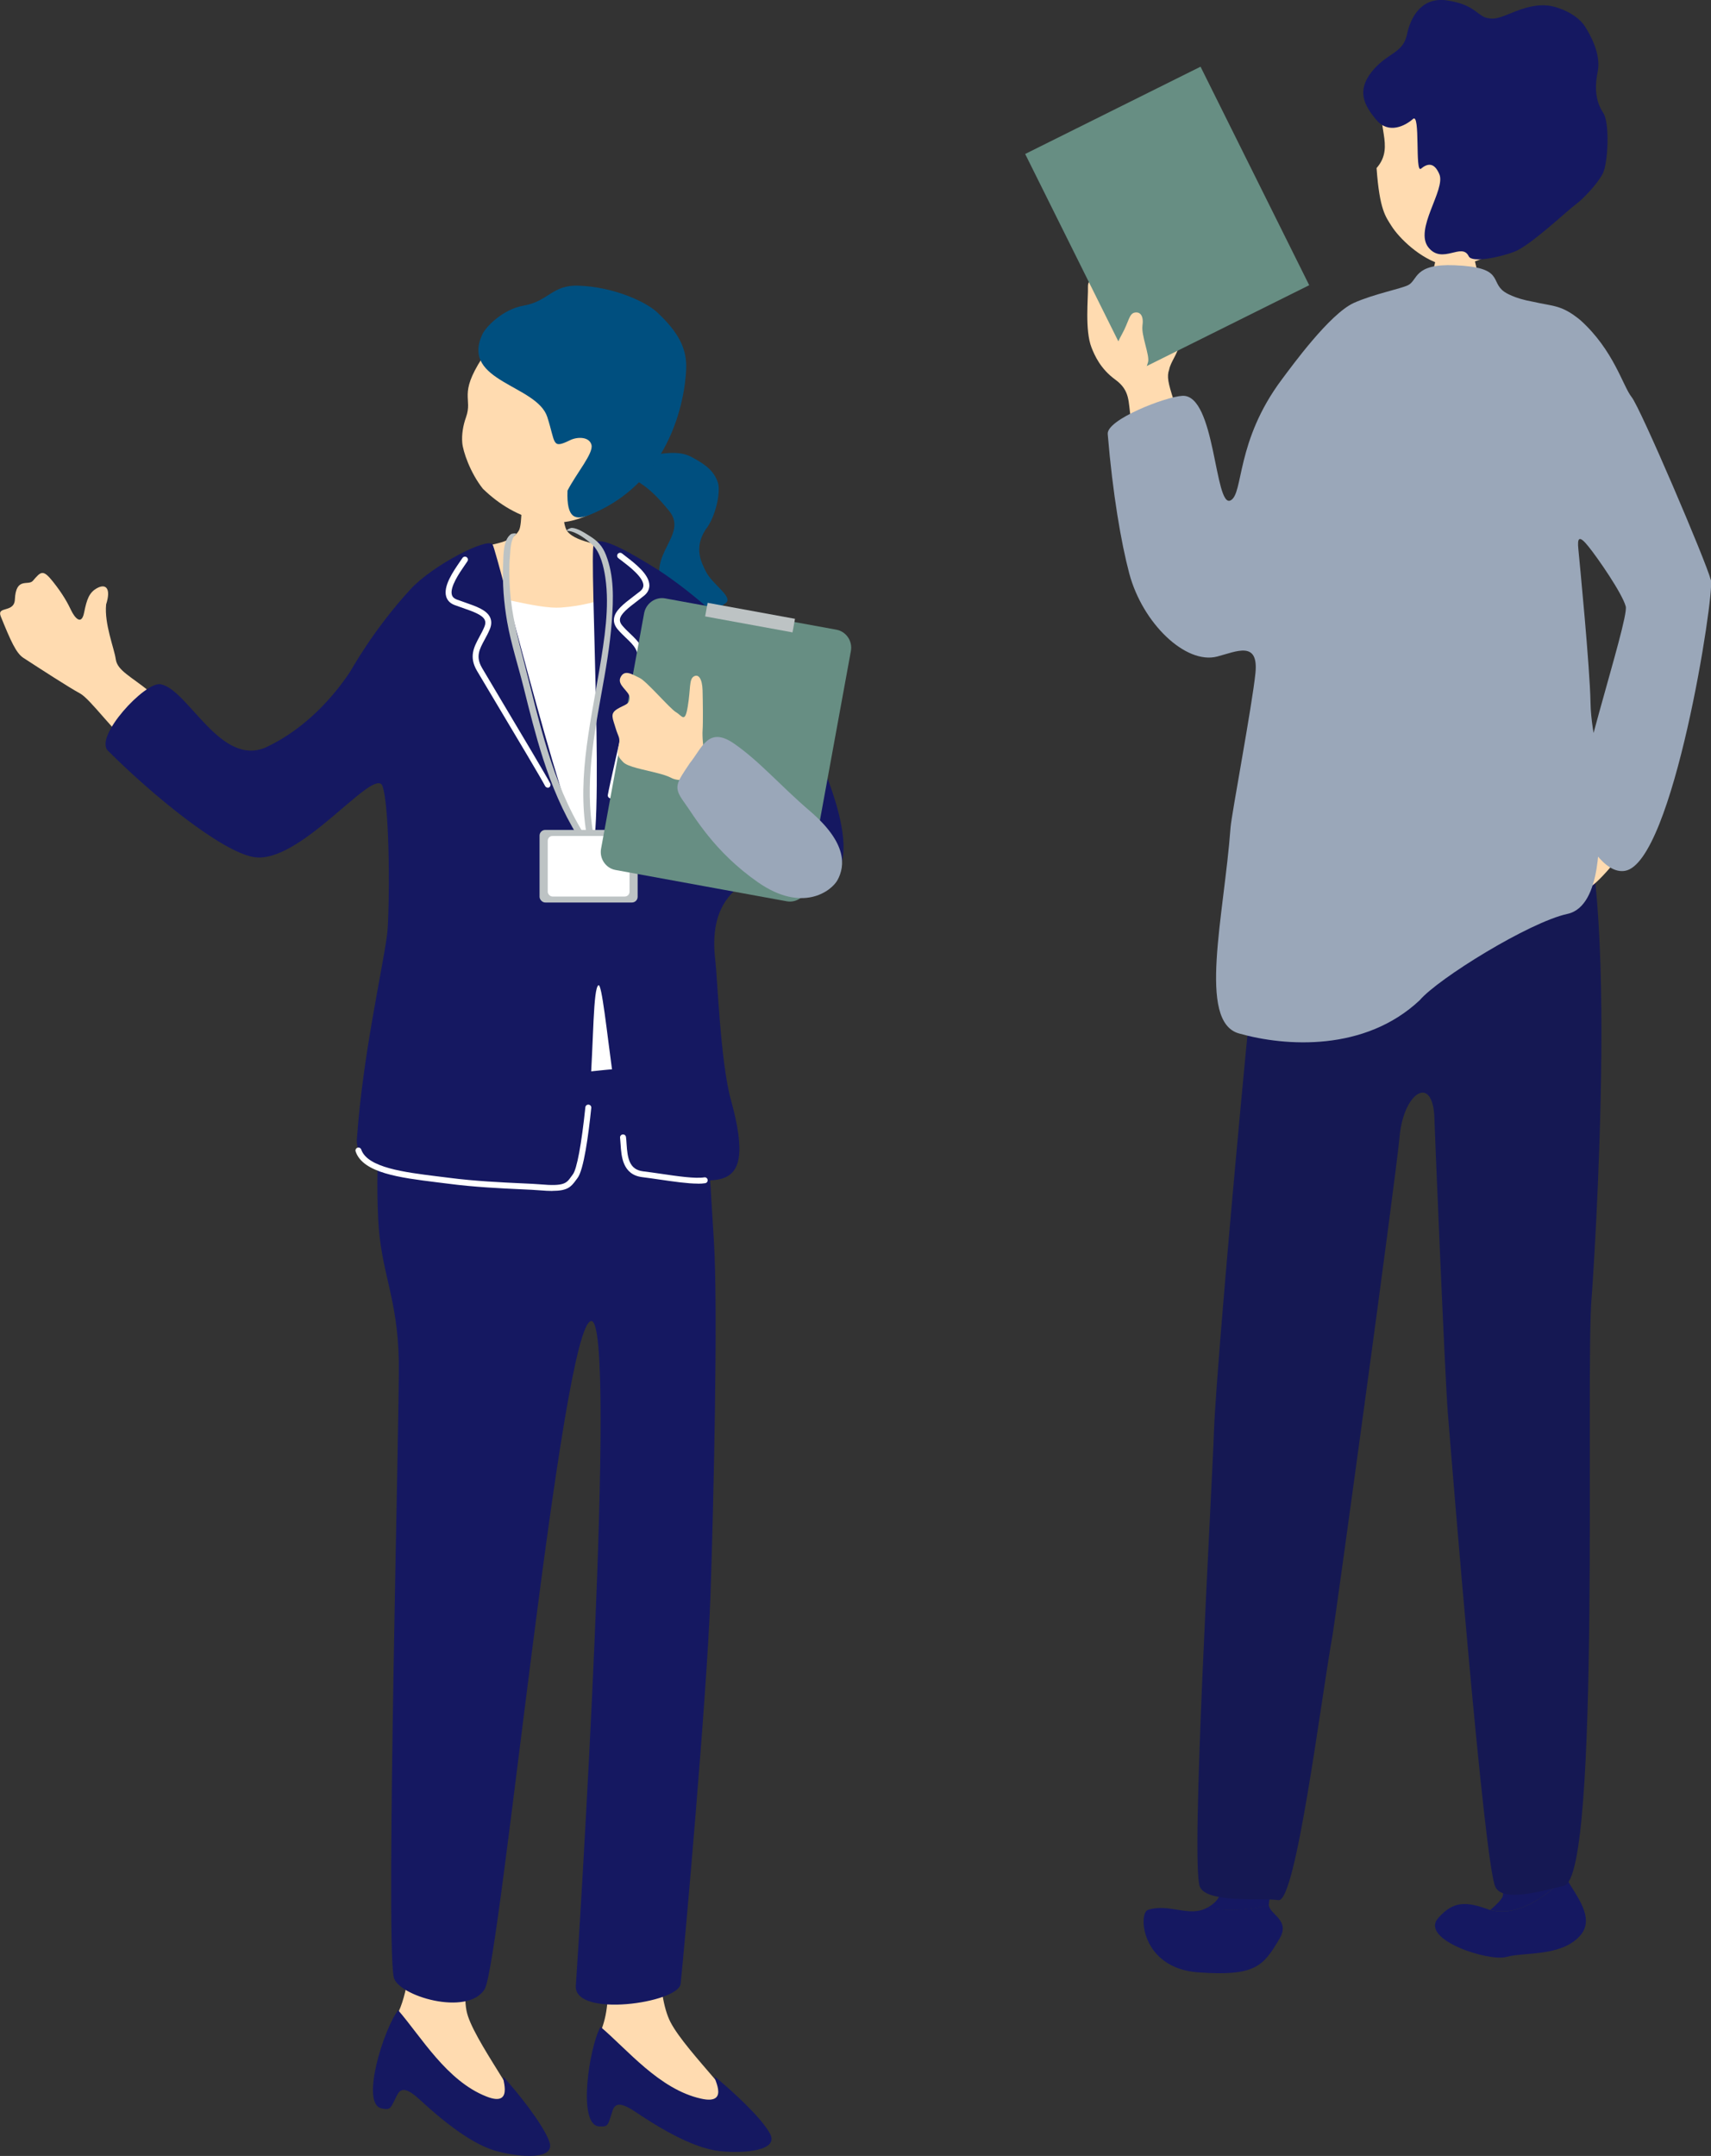 <?xml version="1.0" encoding="UTF-8"?>
<svg id="_レイヤー_2" data-name="レイヤー 2" xmlns="http://www.w3.org/2000/svg" viewBox="0 0 240.56 303">
  <rect x="0" y="0" width="240.56" height="303" fill="#333333" stroke="none"/>
  <g id="text">
    <g>
      <path d="M87.15,65.88c1.41-.52,3.93-1.9,5.43-2.07,1.5-.17,3.14-.37,4.61.4,2.29,1.2,3.22,2.13,3.73,3.57.46,1.27-.29,4.9-1.74,6.68-1.62,2.55-.61,4.53.07,5.87.96,1.9,3.95,3.59,2.75,4.46-3.52,2.54-5.73,1.59-7.4-.26-5.39-5.96,2.61-8.92-.54-12.75-3.14-3.83-3.88-3.54-6.91-5.9Z" style="fill: #004f7f;"/>
      <g>
        <path d="M86.81,69.46c-3.32,3.39-7.52,4.5-10.68,3.81-3.16-.7-5.9-2.3-8.24-4.58-1.77-2.23-2.81-5.26-2.9-6.49-.09-1.13.11-2.4.53-3.56.97-2.72-1.09-3.12,2.26-8.31,1.02-1.57,6.69-8.58,15.3-7.14,7.57,1.26,10.68,19.18,3.74,26.28Z" style="fill: #ffdbb0;"/>
        <path d="M67.76,47.11c.48-1.18,2.99-3.66,5.83-4.15,3.52-.6,4.02-2.92,7.68-2.81,5.1.15,9.63,2.34,11.1,3.72,3.17,2.96,4.07,5.14,4.11,7.5.03,2.37-1.01,15.85-13.51,20.96-2,.82-3.34.66-3.18-3.38,1.29-2.49,3.67-5.24,3.37-6.42-.3-1.18-1.99-1.17-3.02-.66-2.59,1.26-2,.44-3.19-3.26-1.45-4.51-12.13-4.98-9.18-11.51Z" style="fill: #004f7f;"/>
      </g>
      <path d="M79.1,68.26c-.37,0-5.19.34-5.65.3-.18.78.04,5.1-.5,6.01-1.23,2.08-4.56,1.74-6.12,2.81-1.66,1.15-3.49,3.47-3.31,5.4.03,2.68.24,12.53.35,13.43.72,6.02,11.82,6.03,14.29,5.94,9.31-.32,15.81-3.13,16.05-11.96-.48-3.69-3.19-9.05-7.69-12.74-1.17-.96-5.31-1.04-6.73-2.74-.9-1.08-.7-5.94-.7-6.45Z" style="fill: #ffdbb0;"/>
      <path d="M66.01,83.31c2.81.16,9.56,2.32,12.85,2.08,3.29-.24,4.64-.87,7.94-1.51,3.29-.64,4.35,3.12,4.43,7.94.08,4.82-1.04,19.43-.72,24.88s12.24,39.81,5.17,39.89c-7.06.08-34.42,4.93-34.5-2.05-.08-6.98.75-69.86,4.84-71.23Z" style="fill: #fff;"/>
      <g>
        <g>
          <path d="M83.87,286.71c2.88-5.11.78-10.83,1.93-16.34.6-2.86,7.62-5.68,7.25-2.9-.48,3.62-.82,12.77,1.21,16.71,2.27,4.4,11.38,12.65,9.54,13.65-4.83,1.13-21.82-4.93-19.92-11.12Z" style="fill: #ffdbb0;"/>
          <path d="M84.42,284.85c3.79,3.2,8.27,8.78,14.11,10.09,4.56,1.05,1.18-3.73,2.13-2.95,2.08,1.71,6.28,5.48,7.59,7.86,1.35,2.46-3.71,2.8-6.86,2.49-1.91-.18-5.39-1.05-11.89-5.43-2.04-1.38-2.98-1.48-3.38-.26-.67,2.01-.52,2.28-1.88,2.2-3.09-.17-1.41-11.08.19-14.01Z" style="fill: #151861;"/>
        </g>
        <g>
          <path d="M55.14,284.26c3.63-4.61,2.9-19.09,2.73-24.71-.42-13.65,16.16-20.82,12.49-3.25-3.08,14.75-5.98,22.84-4.57,27.05,1.57,4.69,9.31,14.25,7.34,14.95-4.94.37-20.81-8.21-17.98-14.04Z" style="fill: #ffdbb0;"/>
          <path d="M55.97,282.51c3.25,3.75,6.83,9.94,12.4,12.13,4.35,1.74,1.73-3.51,2.56-2.59,1.79,2,5.36,6.37,6.3,8.93.96,2.63-4.09,2.2-7.17,1.41-1.86-.47-5.17-1.87-10.92-7.19-1.81-1.67-2.72-1.91-3.3-.77-.97,1.89-.86,2.17-2.19,1.89-3.02-.64.3-11.16,2.33-13.81Z" style="fill: #151861;"/>
        </g>
        <path d="M73.22,151.13c4.92-.07,4.81,0,11.74-.75s11.93,1.68,13.31,5.17c1.38,3.49,1.37,7.58,2.09,18.68.63,9.62-.06,38.17-.48,50.24-.48,13.77-3.78,50.73-4.19,54.35-.3,2.68-15.06,4.83-14.73.24.43-6.08,5.94-93.59,2.17-93.4-4.19.21-12.8,90.26-14.98,93.88-2.36,3.93-12.3.96-12.8-1.69-1.14-6.03.85-79.62.72-86.56-.16-9.02-2.54-12.41-2.9-19.97-.46-9.6.57-17.06,1.55-19.95.98-2.89,13.57-.18,18.49-.25Z" style="fill: #151861;"/>
      </g>
      <g>
        <path d="M19.7,106.07c-3.68-3.07-6.94-7.8-8.46-8.62-1.52-.82-5.44-3.36-7.95-4.99-1.02-.66-1.78-2.37-3.18-5.82-.62-1.52,1.89-.45,1.98-2.38.15-3.24,1.88-1.88,2.53-2.63,1.12-1.29,1.4-1.68,2.82.11,1.43,1.79,2.12,3.1,2.57,4.05.45.95,1.43,2.21,1.81.33.38-1.88.71-2.89,1.9-3.5s1.91.11,1.2,2.33c-.27,2.75,1.14,6.15,1.36,7.72.22,1.57,2.17,2.42,4.77,4.54,2.6,2.11,2.33,11.94-1.35,8.86Z" style="fill: #ffdbb0;"/>
        <g>
          <path d="M102.75,154.54c-1.45-5.23-1.91-17.35-2.17-19.46-.81-6.59,1.62-9.23,3.89-10.93,4.39-3.3,9.82,3.21,13.22-1.51,3.69-5.12-4.77-22.12-8.69-27.21-5.1-6.61-11.63-12.17-16.38-15.28-3.54-2.2-8.43-5.17-9.14-3.68-.69,1.45,1.75,43.74-.66,43.91-2.41.17-12.88-42.82-13.57-43.86-.69-1.04-8.44,2.92-11.56,6.32-5.32,5.81-8.28,11.31-8.5,11.62-2.27,3.4-6.15,7.87-11.62,10.49-6.52,3.12-11.11-8.13-15.02-8.79-2.16-.36-9.35,7.37-7.37,9.35,6.2,6.2,15.77,14.04,20.4,14.93,6.42,1.23,16.63-12.37,18.14-10.11,1.2,2.98,1.04,18.42.71,20.97-.66,5.07-3.43,17.01-4.25,28.76-.5,7.19,19.46,5.98,28.13,6.94,6.1.68,4.33-27.68,5.83-28.53.94-.53,2.72,26.3,5.48,26.45,9.81.52,17.38,4.91,13.13-10.39Z" style="fill: #151861;"/>
          <path d="M77.65,167.38c-.5,0-1.09-.03-1.79-.09-.59-.05-1.53-.1-2.69-.15-2.6-.12-6.53-.3-10.15-.78-.55-.07-1.12-.14-1.69-.21-5.06-.63-10.3-1.28-11.33-4.32-.07-.22.04-.45.26-.53.22-.07.45.04.53.26.87,2.54,6.06,3.19,10.65,3.76.57.07,1.14.14,1.7.21,3.58.47,7.49.65,10.08.77,1.18.05,2.13.1,2.73.15,3.36.3,3.69-.15,4.34-1.06.08-.11.16-.22.25-.34.57-.74,1.22-4.27,1.76-9.43.02-.23.23-.4.46-.37.23.02.4.23.37.46-.4,3.87-1.06,8.71-1.93,9.85l-.24.32c-.69.95-1.2,1.49-3.3,1.49Z" style="fill: #fff;"/>
          <path d="M98.12,166.35c-1.44,0-3.43-.29-5.36-.57-.85-.12-1.69-.25-2.46-.34-2.78-.34-2.94-2.94-3.05-4.66-.02-.32-.04-.61-.07-.87-.03-.23.13-.44.36-.47.24-.03.44.13.47.36.04.27.06.59.08.93.13,2.06.39,3.65,2.32,3.89.77.09,1.62.22,2.48.34,2.37.35,4.83.71,6.13.51.23-.04.44.12.47.35.03.23-.12.44-.35.47-.29.05-.64.07-1.02.07Z" style="fill: #fff;"/>
          <path d="M77.01,110.7c-.15,0-.29-.09-.37-.23-.45-.89-4.09-7-6.76-11.46-1.36-2.28-2.48-4.15-2.83-4.75-1.15-1.98-.41-3.34.37-4.79.24-.44.48-.89.68-1.37.16-.38.18-.69.06-.96-.32-.73-1.66-1.2-3.08-1.69-.38-.13-.76-.27-1.15-.41-.62-.23-1.02-.63-1.19-1.17-.46-1.48.98-3.56,1.93-4.94.14-.2.26-.37.35-.51.13-.19.39-.24.58-.12.19.13.25.38.12.58-.1.15-.22.33-.36.53-.76,1.09-2.16,3.13-1.82,4.21.09.29.31.5.68.64.37.14.75.27,1.13.4,1.66.58,3.1,1.08,3.57,2.14.21.48.2,1.02-.05,1.62-.22.53-.47,1-.72,1.45-.75,1.39-1.3,2.4-.39,3.98.35.6,1.46,2.47,2.82,4.75,2.67,4.47,6.32,10.6,6.78,11.51.1.2.02.46-.18.56-.06.03-.13.05-.19.04Z" style="fill: #fff;"/>
          <path d="M86.01,112.18c.14-.05.25-.17.28-.33.15-.98,1.74-7.92,2.9-12.98.59-2.59,1.08-4.72,1.22-5.39.48-2.24-.64-3.31-1.83-4.44-.36-.34-.73-.7-1.07-1.1-.27-.31-.38-.6-.35-.89.08-.79,1.22-1.65,2.41-2.56.32-.24.64-.49.96-.75.52-.41.77-.91.77-1.48-.02-1.55-2.03-3.08-3.36-4.1-.19-.14-.36-.27-.49-.38-.18-.14-.44-.11-.59.06-.14.18-.12.44.06.59.14.11.31.25.51.39,1.06.81,3.02,2.31,3.03,3.45,0,.3-.15.57-.45.82-.31.25-.63.49-.95.73-1.4,1.07-2.61,1.99-2.74,3.14-.06.52.13,1.03.55,1.52.37.43.76.8,1.13,1.16,1.15,1.09,1.97,1.88,1.59,3.66-.15.68-.63,2.8-1.22,5.38-1.16,5.08-2.75,12.03-2.91,13.04-.04.23.12.44.35.48.07.01.14,0,.2-.02Z" style="fill: #fff;"/>
        </g>
      </g>
      <g>
        <path d="M71.8,75.1c-1.08.83-1.01,2.97-1.06,4.18-.12,2.72.1,5.48.57,8.15.55,3.09,1.54,6.11,2.3,9.15.84,3.37,1.68,6.74,2.74,10.04,1.22,3.79,2.75,7.47,4.85,10.86.15.24,1-.1.91-.24-4.54-7.33-6.28-15.83-8.4-24.07-.89-3.45-1.78-6.75-2.01-10.31-.1-1.58-.14-3.18,0-4.76.06-.77.09-2.41.79-2.95.37-.29-.53-.19-.71-.05h0Z" style="fill: #bdc3c4;"/>
        <path d="M79.83,74.61c1.13.06,2.65,1.2,3.45,1.94,1.15,1.07,1.61,3.15,1.83,4.64.61,4.18-.14,8.7-.82,12.82-1.35,8.17-3.4,16.4-1.53,24.67.06.25.97.02.91-.24-1.56-6.9-.4-13.84.84-20.7.63-3.46,1.25-6.94,1.51-10.45.23-3.14.34-6.34-.83-9.31-.49-1.24-1.16-1.95-2.29-2.65-.69-.43-1.65-1.09-2.49-1.14-.23-.01-1.05.4-.58.43h0Z" style="fill: #bdc3c4;"/>
        <g>
          <rect x="75.86" y="116.64" width="13.79" height="10.2" rx=".8" ry=".8" style="fill: #bdc3c4;"/>
          <rect x="77.01" y="117.49" width="11.5" height="8.51" rx=".67" ry=".67" style="fill: #fff;"/>
        </g>
      </g>
      <g>
        <g>
          <path d="M113.58,124.58c-.26,1.4-1.59,2.34-2.96,2.09l-24.08-4.4c-1.37-.25-2.29-1.6-2.03-3l6.05-33.08c.26-1.4,1.59-2.34,2.96-2.09l24.08,4.4c1.37.25,2.29,1.6,2.03,3l-6.05,33.08Z" style="fill: #678e83;"/>
          <rect x="99.21" y="85.83" width="12.49" height="1.94" transform="translate(17.33 -17.55) rotate(10.36)" style="fill: #bdc3c4;"/>
        </g>
        <path d="M86.76,99.66c1.05-.64,1.79-.63,1.77-1.59-.02-.96-1.86-1.77-1.27-2.91.59-1.14,1.68-.34,2.67.12.99.46,4.24,4.3,5.11,4.81s1.26,1.64,1.66-.82c.41-2.46.17-3.78.83-4.19.66-.41,1.2.27,1.25,1.95.04,1.68.08,4.48,0,5.65-.05.68.05,2.65.38,3.37.23,1.17-.47,2.26-2.11,3.28-.79.45-2.07.36-2.74-.04-.51-.25-1.09-.43-1.78-.61-1.95-.52-4.28-.88-4.93-1.59-.65-.7-.89-.92-.62-2.21.27-1.29-.03-1.2-.43-2.56-.4-1.36-.83-2.02.22-2.66Z" style="fill: #ffdbb0;"/>
        <path d="M96.99,107.25c1.7-2.08,2.57-5.23,6.16-2.78,3.59,2.46,6.52,5.92,10.75,9.54,5.25,4.5,4.92,7.7,3.86,9.66-.85,1.57-4.95,4.68-11.19.33-6.23-4.35-8.92-9.25-10.43-11.32-1.51-2.08-1.04-2.6.85-5.43Z" style="fill: #9aa7b9;"/>
      </g>
    </g>
    <g>
      <g>
        <path d="M219.34,259.21h-8.19c.26,4.17.32,6.95.09,7.4-.25.48-.88,1.12-1.72,1.83,4.11.93,7.46-1.79,10.67-4.53-.23-.41-.42-.8-.53-1.16-.11-.33-.21-1.6-.31-3.54Z" style="fill: #151861;"/>
        <path d="M220.18,263.92c-3.2,2.74-6.56,5.46-10.67,4.53-3.43-1.29-5.18-1.27-7.29,1.1-2.69,3.04,7.11,6.18,9.57,5.48,2.46-.7,7.62,0,10.31-2.92,2.31-2.51-.55-5.71-1.92-8.19Z" style="fill: #151861;"/>
      </g>
      <g>
        <path d="M169.77,268.09c-2.55,1.46-5.42-.66-8.39.34-1.34.45-.98,8.19,7.09,8.77,8.07.58,9.15-.89,11.43-4.74,1.55-2.62-1.38-3.36-1.51-4.71-2.85.7-5.84.92-8.62.33Z" style="fill: #151861;"/>
        <path d="M179.61,259.36c-2.46-.07-4.93-.1-7.41-.12-.22,3.7-.43,6.19-.59,6.8-.25.89-.92,1.54-1.83,2.06,2.78.59,5.77.37,8.62-.33,0-.03-.01-.06-.01-.09,0-.3.48-3.48,1.23-8.31Z" style="fill: #151861;"/>
      </g>
      <path d="M220.36,110.94c8.05,5.48,3.55,69.96,3.42,71.33-.93,10.27,1.36,81.52-3.89,82.76-3.3.78-8.61,2.33-9.65.16-1.56-3.27-6.07-58.96-6.69-66.74-.4-5.01-1.85-39.9-1.87-41.07-.12-6.53-4.32-3.98-4.9,2.33s-9.08,68.11-9.41,69.97c-1.69,9.43-5.17,37.73-7.62,37.37-2.46-.35-10.03.46-11.05-1.87-1.36-3.11,1.67-55.07,1.98-64.09.37-10.59,6.96-82.56,7.89-83.62.94-1.05,41.77-6.53,41.77-6.53Z" style="fill: #151853;"/>
      <path d="M165.9,48.22c.32-1.73-.9-5.1-1.13-5.34-.86-.94-1.59-2.47-2.6-3.43-1.02-.96-2.07-1.71-3.31-1.65-1.01.05-2.51.32-3.29.6-.86.31-2.67.45-2.61,1.91.06,1.45-.47,6.09.51,8.55.42,1.06,1.22,2.95,3.33,4.49,2.12,1.54,1.81,3.09,2.18,5.38.23,1.42.33,3.67.4,3.95,1.85,2.33,7.08-.2,7.06-1.82-.45-1.02-1.34-4.34-1.46-4.72-.72-2.26-.96-3.23-.6-4.2.2-1.08,1.2-2.19,1.51-3.72Z" style="fill: #ffdbb0;"/>
      <rect x="150.34" y="13.72" width="27.54" height="34.3" transform="translate(3.42 76.32) rotate(-26.45)" style="fill: #678e83;"/>
      <path d="M207.14,35.49c-.33,0-4.69.31-5.11.27-.17.7-.71,3.27-1.12,4.13-.42.86-3.42,5.77-3.84,6.2,4.81,4.13,11.54,3.59,14.78-.16-.87-.43-3.53-5.07-3.9-6.76-.27-1.24-.81-3.22-.81-3.68Z" style="fill: #ffdbb0;"/>
      <path d="M217.14,26.17c2.31-7.76,1.96-17.79-7.57-20.01-9.54-2.22-13.25,5.91-14.72,8.21-1.81,2.82,1.45,6.13-1.31,9.25.42,5.89,1.29,6.84,2.06,8.08,1.11,1.79,4.12,4.69,7.22,5.5,2.47.65,6.08-.85,8.09-2.22,1.9-1.29,3.17-2.66,4.2-4.05.59-.12,1.25-.1,2.22-1.04.45-.43,1.26-1.98,1.21-2.76-.07-.98-1.1-1.16-1.4-.96Z" style="fill: #ffdbb0;"/>
      <path d="M208.7,2.42c1.06.32,1.63.31,3.59-.51,1.96-.82,4.19-1.57,6.38-.92s3.56,1.75,4.18,2.74c.62.99,2.3,3.79,1.78,6.36-.53,2.57-.16,4.35.78,5.78.94,1.42.68,7.1-.08,8.55-.76,1.45-2.74,3.54-3.84,4.35-1.11.8-6.33,5.75-8.58,6.61-2,.77-5.95,1.6-6.41.64-.96-2.01-3.68,1.19-5.65-1.22-2.09-2.56,2.44-8.13,1.52-10.31-.75-1.77-1.72-1.5-2.59-.78s-.05-7.94-1.12-6.99c-1.07.95-3.41,2.18-5.13.15-1.72-2.03-2.81-4.05-.7-6.75,2.11-2.69,4.42-2.58,4.97-5.22.54-2.64,2.17-5.37,5.66-4.84,3.49.53,4.04,1.79,5.26,2.36Z" style="fill: #151861;"/>
      <path d="M226.1,107.54c.51-.44.6-.41.7-1.31,1.82.58,2.85,2.85,4.98,3.98-.19.89-1.09,5.37-2.4,7.66s-4.86,6.5-6.25,7.07c-1.39.57-3.05,0-2.41-1.91.64-1.92,1.39-6.55,1.88-7.34.49-.79,2.38-2.33.81-1.71-1.57.62-2.48.86-3.51.27-1.03-.59-.83-1.47,1.15-2.01,2.17-1.12,4.01-3.79,5.07-4.71Z" style="fill: #ffdbb0;"/>
      <path d="M240.53,81.5c-.63-2.51-9.87-24.12-11.12-25.68-1.25-1.56-2.51-6.58-7.2-10.81-2.66-2.19-3.75-1.93-6.67-2.6-2.68-.47-3.9-1.3-4.04-1.4-2.06-1.44.05-3.45-7-3.73-5.79-.23-5.12,2.1-6.53,2.8-1.05.52-4.82,1.24-7.62,2.49-3.42,1.56-8.71,8.87-10.11,10.73-6.56,8.75-5.37,16.1-7.23,17.03-2.26,1.13-2.1-14.93-6.77-14.7-2.34.12-10.67,3.33-10.5,5.37.7,8.4,1.88,15.26,3.03,19.6,1.87,7,7.93,12.83,12.37,11.67,2.72-.71,5.83-2.27,5.37,2.33-.47,4.6-3.37,19.91-3.5,21.7-.91,12.44-4.68,27.27,1.17,28.94,6.58,1.87,17.73,2.57,25.43-4.67,2.57-3.03,15.4-10.97,20.77-12.13,5.01-1.09,4.39-11.55,4.49-12.76.65-8.18-1.17-12.01-1.25-16.92-.08-4.91-1.56-20.03-1.71-21.59-.16-1.56.08-2.03,1.4-.39,1.33,1.64,4.76,6.6,5.26,8.44.53,1.91-8.18,27.5-6.77,30.47,1.18,2.48,3.75,7.2,6.67,6.7,6.79-1.15,12.6-38.83,12.08-40.89Z" style="fill: #9aa7b9;"/>
      <path d="M160.62,45.76c.21-1.33-.29-1.99-1.09-1.83-.8.17-.81,1.27-1.78,3.03-.43.78-.81,1.53-.93,2.33-.42.87,0,2.08,1.01,2.45,1.05.66,2.81,1.47,3.19.43.01-.04.38-1.24.39-1.28.27-.91-.99-3.8-.78-5.13Z" style="fill: #ffdbb0;"/>
    </g>
  </g>
</svg>